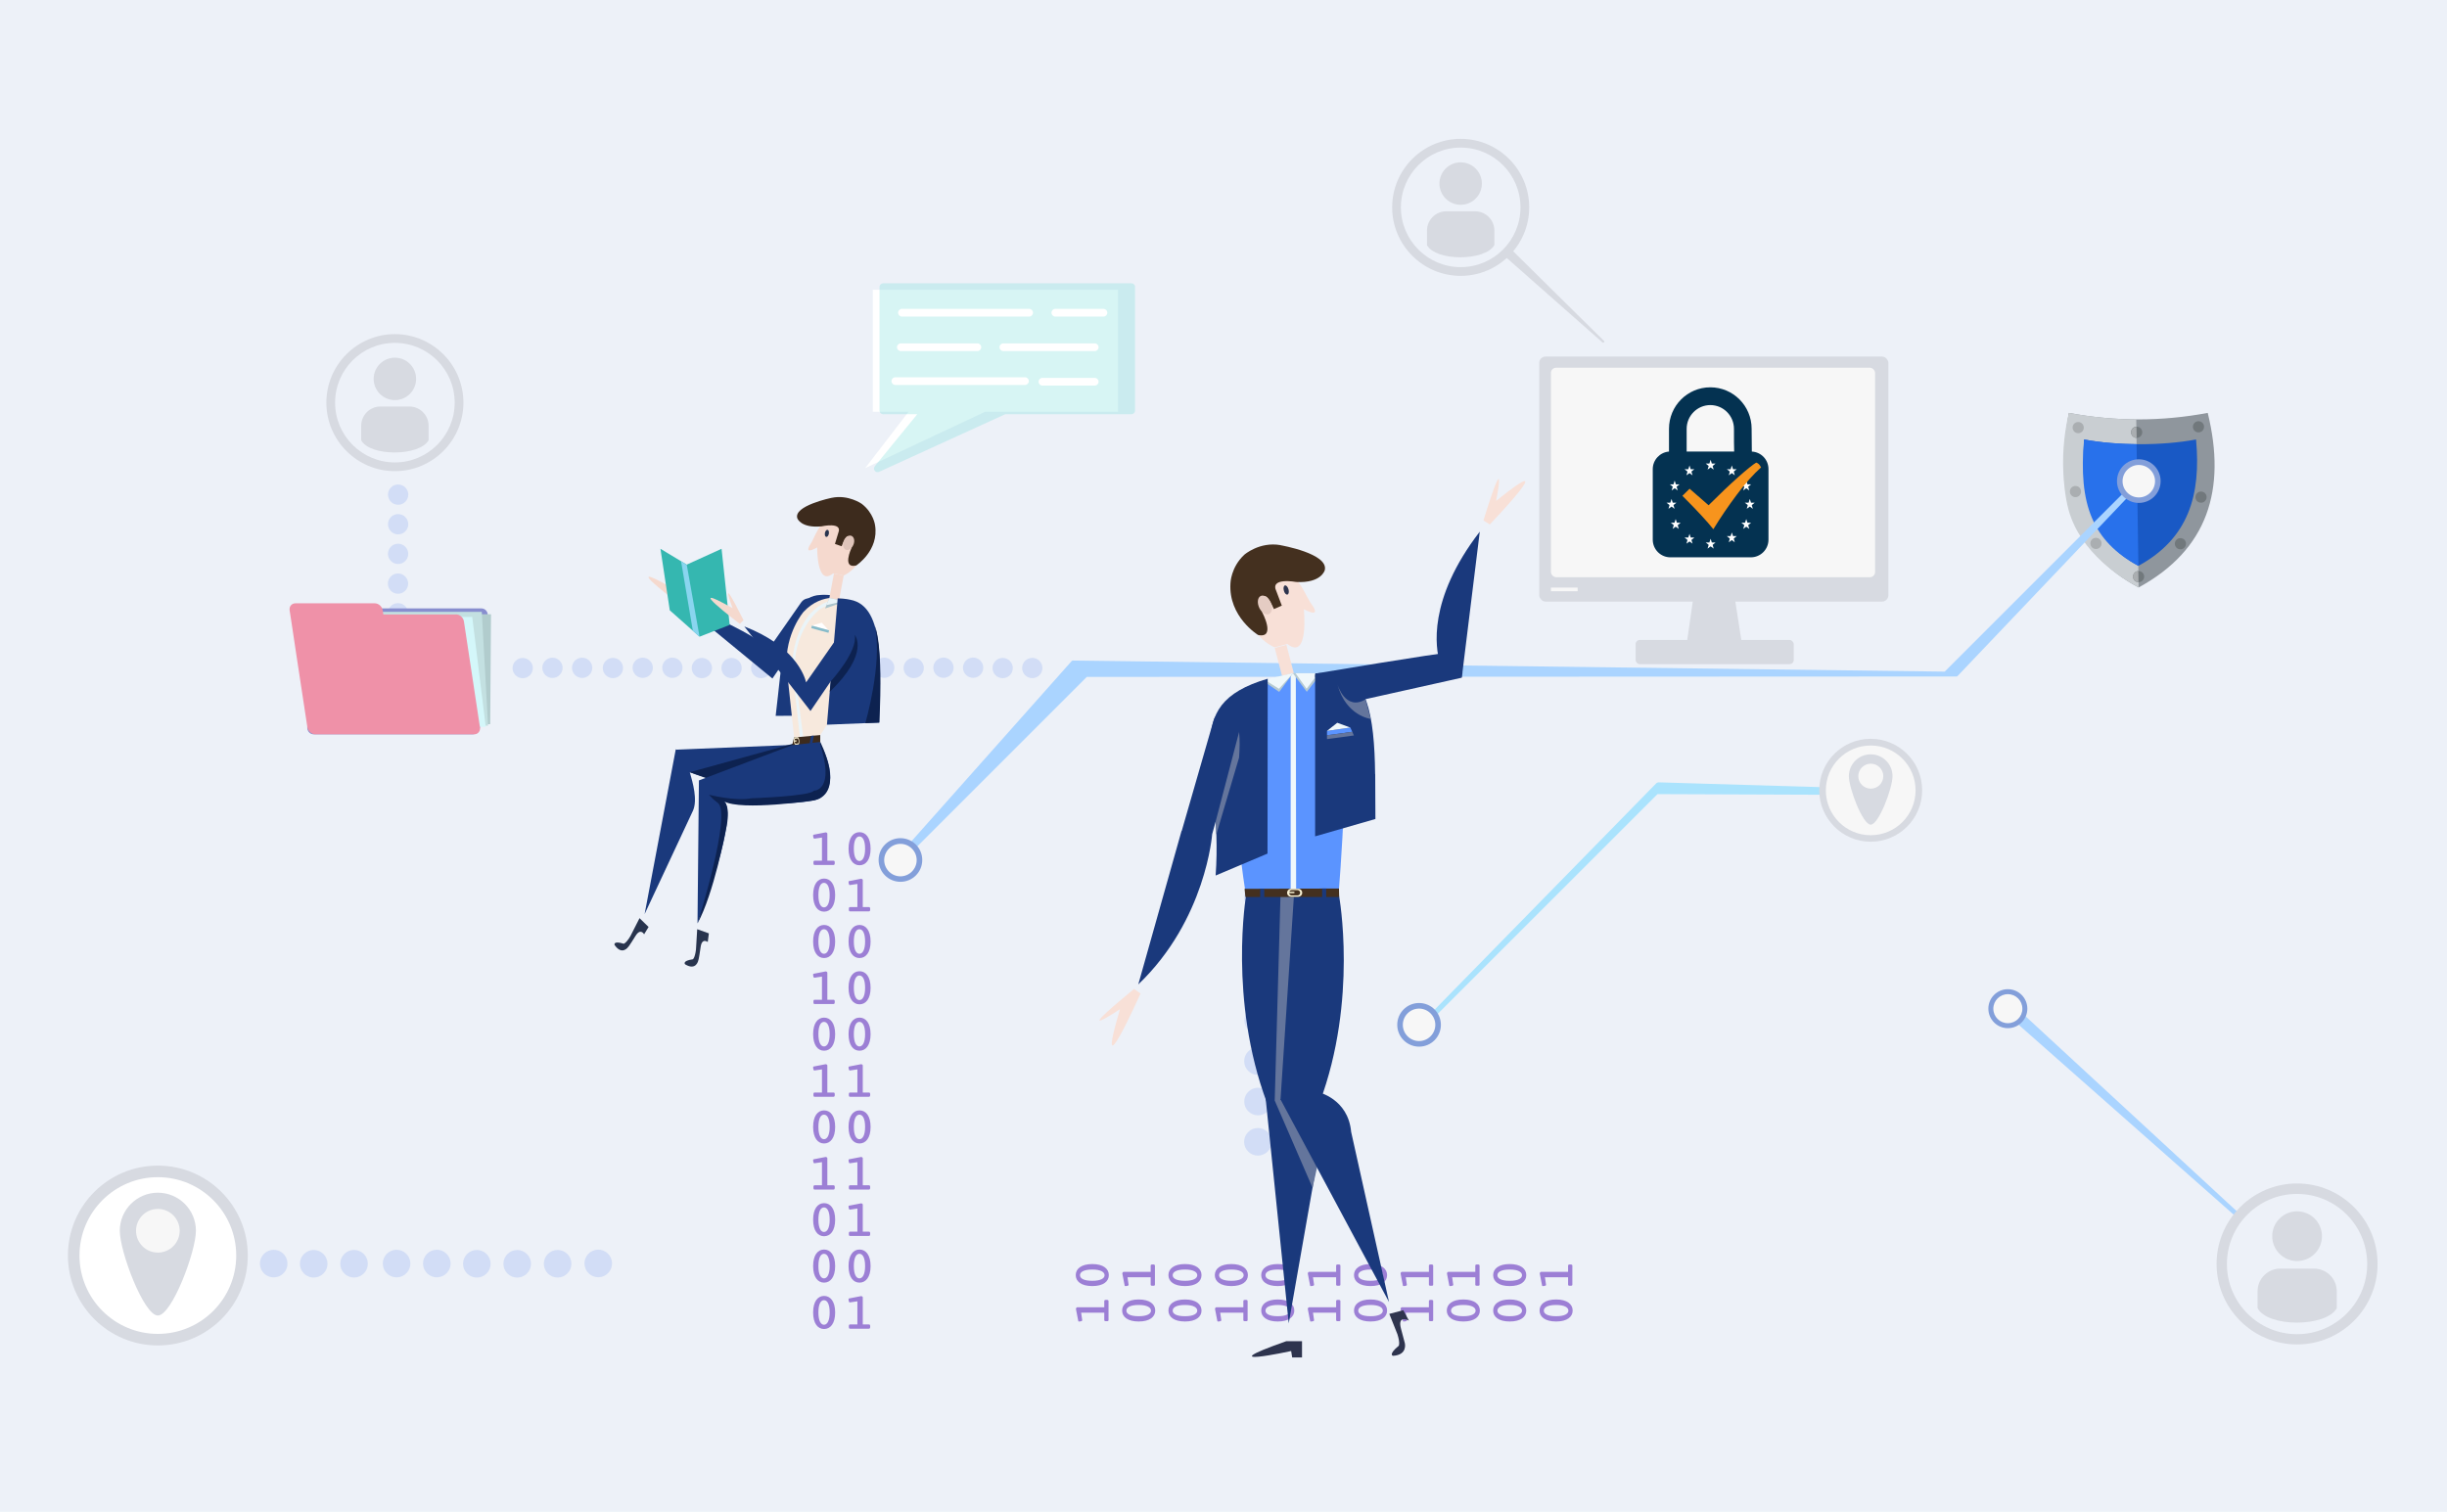 <?xml version="1.0" encoding="UTF-8"?>
<svg xmlns="http://www.w3.org/2000/svg" version="1.1" viewBox="0 0 2410.5 1489.5">
  <defs>
    <style>
      .cls-1 {
        fill: #0d2250;
      }

      .cls-2 {
        fill: #9c7fd5;
      }

      .cls-3 {
        fill: #aac3cb;
      }

      .cls-4 {
        fill: #424987;
      }

      .cls-5 {
        fill: #f7941d;
      }

      .cls-5, .cls-6 {
        fill-rule: evenodd;
      }

      .cls-7 {
        fill: #edf1f8;
      }

      .cls-6 {
        fill: #043251;
      }

      .cls-8 {
        fill: #aaaeb1;
      }

      .cls-9 {
        fill: #c3e0e1;
      }

      .cls-10 {
        fill: #a914da;
      }

      .cls-10, .cls-11 {
        opacity: .3;
      }

      .cls-12 {
        fill: #f8f1d4;
      }

      .cls-13 {
        fill: #71787c;
      }

      .cls-14 {
        fill: #b8caf3;
      }

      .cls-15 {
        fill: #64759c;
      }

      .cls-16 {
        fill: #e5ccc3;
      }

      .cls-11 {
        fill: #79ded9;
      }

      .cls-17 {
        fill: #aad4ff;
      }

      .cls-18 {
        fill: #89d5ef;
      }

      .cls-19 {
        fill: #839fda;
      }

      .cls-20 {
        fill: #b1cccd;
      }

      .cls-21 {
        fill: #8f969d;
      }

      .cls-22 {
        fill: #2871eb;
      }

      .cls-23 {
        fill: #fff;
      }

      .cls-24 {
        fill: #aae3fd;
      }

      .cls-25 {
        fill: #888ecf;
      }

      .cls-26 {
        fill: #d7dae1;
      }

      .cls-27 {
        fill: #1959c5;
      }

      .cls-28 {
        fill: #f0f8fb;
      }

      .cls-29 {
        fill: #f7e9dd;
      }

      .cls-30 {
        fill: #f8e0d7;
      }

      .cls-31 {
        opacity: .5;
      }

      .cls-32 {
        fill: #f7f7f7;
      }

      .cls-33 {
        fill: #f4eccc;
      }

      .cls-34 {
        fill: #3d2b1d;
      }

      .cls-35 {
        fill: #35b7b0;
      }

      .cls-36 {
        fill: #eaf4f8;
      }

      .cls-37 {
        fill: #b6cad2;
      }

      .cls-38 {
        fill: #44301f;
      }

      .cls-39 {
        fill: #1a397c;
      }

      .cls-40 {
        fill: #2e344e;
      }

      .cls-41 {
        fill: #ef91a8;
      }

      .cls-42 {
        fill: #5b94ff;
      }

      .cls-43 {
        fill: #86bbca;
      }

      .cls-44 {
        fill: #dfc4ba;
      }

      .cls-45 {
        display: none;
      }

      .cls-46 {
        fill: #f5d9ce;
      }

      .cls-47 {
        fill: #d4f7fa;
      }

      .cls-48 {
        fill: #28344e;
      }

      .cls-49 {
        fill: #c9ced2;
      }
    </style>
  </defs>
  <!-- Generator: Adobe Illustrator 28.7.1, SVG Export Plug-In . SVG Version: 1.2.0 Build 142)  -->
  <g>
    <g id="Layer_1">
      <rect class="cls-7" x="-18.9" y="-9.2" width="2439.8" height="1507.9"/>
      <path class="cls-26" d="M1580,335.8l-92.8-91.6c-2.1,3.7-2.4-.6-4.5,2.6-2.1,3.1,2.8,3.6.7,6.6l95.1,83.9c.4.4,1.1.4,1.6,0s.4-1.1,0-1.6Z"/>
      <g>
        <g class="cls-31">
          <circle class="cls-14" cx="589" cy="1245.1" r="13.6" transform="translate(-270.3 168.6) rotate(-13.3)"/>
          <circle class="cls-14" cx="549.3" cy="1245.1" r="13.6"/>
          <circle class="cls-14" cx="509.5" cy="1245.1" r="13.6" transform="translate(-731.2 725) rotate(-45)"/>
          <circle class="cls-14" cx="469.8" cy="1245.1" r="13.6" transform="translate(-742.9 696.9) rotate(-45)"/>
          <circle class="cls-14" cx="430" cy="1245.1" r="13.6" transform="translate(-274.6 132.1) rotate(-13.3)"/>
          <circle class="cls-14" cx="390.3" cy="1245.1" r="13.6" transform="translate(-275.6 123) rotate(-13.3)"/>
        </g>
        <g class="cls-31">
          <circle class="cls-14" cx="348.8" cy="1245.1" r="13.6" transform="translate(-778.3 611.3) rotate(-45)"/>
          <circle class="cls-14" cx="309" cy="1245.1" r="13.6" transform="translate(-789.9 583.2) rotate(-45)"/>
          <circle class="cls-14" cx="269.3" cy="1245.1" r="13.6" transform="translate(-278.9 95.2) rotate(-13.3)"/>
        </g>
      </g>
      <g class="cls-31">
        <circle class="cls-14" cx="1239.2" cy="966" r="13.6" transform="translate(-188.8 310.5) rotate(-13.3)"/>
        <circle class="cls-14" cx="1239.2" cy="1005.7" r="13.6" transform="translate(-197.9 311.6) rotate(-13.3)"/>
        <circle class="cls-14" cx="1239.2" cy="1045.5" r="13.6"/>
        <circle class="cls-14" cx="1239.2" cy="1085.3" r="13.6" transform="translate(-404.4 1194.1) rotate(-45)"/>
        <circle class="cls-14" cx="1239.2" cy="1125" r="13.6" transform="translate(-432.6 1205.7) rotate(-45)"/>
      </g>
      <rect class="cls-26" x="1516.3" y="351.3" width="343.9" height="241.4" rx="6.2" ry="6.2"/>
      <rect class="cls-32" x="1527.8" y="362.3" width="319.3" height="206.4" rx="5.1" ry="5.1"/>
      <rect class="cls-32" x="1527.8" y="578.9" width="26.3" height="3.6"/>
      <path class="cls-26" d="M1715.5,631.6c-17.8-.2-35.7-.3-53.5-.5,2.5-17.6,5.1-35.3,7.6-52.9h37.6c2.8,17.8,5.6,35.6,8.3,53.4Z"/>
      <rect class="cls-26" x="1611.2" y="630.5" width="155.8" height="23.9" rx="4.2" ry="4.2"/>
      <path class="cls-21" d="M2174.8,406.8c-45.2,8.5-91.5,8.6-136.8,0-14.8,83,6.5,138.6,68.7,172,68.2-37.1,86.6-96.6,68.1-172Z"/>
      <path class="cls-49" d="M2104.4,413.2c-9.6,0-20-.5-31-1.5-12.8-1.2-24.7-2.9-35.4-4.9-3.3,14.1-6.7,34.8-5.4,59.6.2,4.7,1.2,22,5.3,36.6,12,42.2,52.1,66.8,68.8,75.8-.8-55.2-1.5-110.4-2.3-165.6Z"/>
      <path class="cls-27" d="M2163.2,433c-32.7,6.2-77.5,6.2-110.2,0-3.1,59.8,8.4,100.3,53.5,124.5,49.6-27,61.8-70,56.8-124.5Z"/>
      <path class="cls-22" d="M2104.7,437.6c-16.1,0-35.9-1.6-51.7-4.6-5.8,63.8,8.4,100.3,53.5,124.5-.6-40-1.2-79.9-1.8-119.9Z"/>
      <path class="cls-13" d="M2171.2,420.5c0,3-2.4,5.5-5.5,5.5s-5.5-2.4-5.5-5.5,2.4-5.5,5.5-5.5,5.5,2.4,5.5,5.5Z"/>
      <path class="cls-13" d="M2173.7,489.8c0,3-2.4,5.5-5.5,5.5s-5.5-2.4-5.5-5.5,2.4-5.5,5.5-5.5,5.5,2.4,5.5,5.5Z"/>
      <path class="cls-13" d="M2153.4,535.7c0,3-2.4,5.5-5.5,5.5s-5.5-2.4-5.5-5.5,2.4-5.5,5.5-5.5,5.5,2.4,5.5,5.5Z"/>
      <circle class="cls-13" cx="2106.7" cy="568.1" r="5.5"/>
      <path class="cls-8" d="M2041.7,421.3c0,3,2.4,5.5,5.5,5.5s5.5-2.4,5.5-5.5-2.4-5.5-5.5-5.5-5.5,2.4-5.5,5.5Z"/>
      <path class="cls-8" d="M2039,484.3c0,3,2.4,5.5,5.5,5.5s5.5-2.4,5.5-5.5-2.4-5.5-5.5-5.5-5.5,2.4-5.5,5.5Z"/>
      <path class="cls-8" d="M2059.2,535.4c0,3,2.4,5.5,5.5,5.5s5.5-2.4,5.5-5.5-2.4-5.5-5.5-5.5-5.5,2.4-5.5,5.5Z"/>
      <path class="cls-8" d="M2106.6,573.5c-.5,0-2,0-3.4-1.2-.3-.2-1.7-1.5-2-3.7,0-.2-.3-2.8,1.8-4.6,1.4-1.2,2.9-1.3,3.4-1.4,0,3.6.1,7.3.2,10.9Z"/>
      <path class="cls-13" d="M2110.3,425.9c0,3-2.4,5.5-5.5,5.5s-5.5-2.4-5.5-5.5,2.4-5.5,5.5-5.5,5.5,2.4,5.5,5.5Z"/>
      <path class="cls-8" d="M2104.8,431.4c-.5,0-2,0-3.4-1.2-.3-.2-1.7-1.5-2-3.7,0-.2-.3-2.8,1.8-4.6,1.4-1.2,2.9-1.3,3.4-1.4l.2,10.9Z"/>
      <path class="cls-17" d="M2110.3,471c-1.1-1.1-2.8-1.1-3.9,0l-190.7,190.7-858.1-10.9c-.2,0-.4,0-.5,0,0,0-.2,0-.2,0,0,0-.2,0-.3,0,0,0-.2,0-.3.1,0,0-.1,0-.2.1-.2.1-.3.2-.4.3l-182.6,205.4c-1.1,1.1-1.1,2.8,0,3.9.5.5,1.2.8,1.9.8s1.4-.3,1.9-.8l193.7-193.7,855.9-.4c.2,0,.4,0,.5,0,0,0,.2,0,.2,0,0,0,.2,0,.3,0,0,0,.2,0,.3-.1,0,0,.1,0,.2-.1.2-.1.3-.2.4-.3l181.8-191.1c1.1-1.1,1.1-2.8,0-3.9Z"/>
      <g>
        <circle class="cls-32" cx="887" cy="847.4" r="18.7" transform="translate(-339.4 875.4) rotate(-45)"/>
        <path class="cls-19" d="M887,868.8c-11.8,0-21.5-9.6-21.5-21.5s9.6-21.5,21.5-21.5,21.5,9.6,21.5,21.5-9.6,21.5-21.5,21.5ZM887,831.4c-8.8,0-16,7.2-16,16s7.2,16,16,16,16-7.2,16-16-7.2-16-16-16Z"/>
      </g>
      <g>
        <circle class="cls-32" cx="2106.9" cy="474.1" r="18.7" transform="translate(1161.5 2415.7) rotate(-76.7)"/>
        <path class="cls-19" d="M2106.9,495.5c-11.8,0-21.5-9.6-21.5-21.5s9.6-21.5,21.5-21.5,21.5,9.6,21.5,21.5-9.6,21.5-21.5,21.5ZM2106.9,458.1c-8.8,0-16,7.2-16,16s7.2,16,16,16,16-7.2,16-16-7.2-16-16-16Z"/>
      </g>
      <g>
        <path class="cls-17" d="M2205.1,1194.9l-222.1-205c-4.3,7.6.9-2.6-3.5,3.9-4.2,6.3,4.1,1.5-.3,7.6l222.7,196.7c.9.9,2.3.9,3.2,0,.9-.9.9-2.3,0-3.2Z"/>
        <g>
          <circle class="cls-32" cx="1977.9" cy="993.8" r="16.8" transform="translate(-175.4 481) rotate(-13.3)"/>
          <path class="cls-19" d="M1977.9,1013c-10.6,0-19.2-8.6-19.2-19.2s8.6-19.2,19.2-19.2,19.2,8.6,19.2,19.2-8.6,19.2-19.2,19.2ZM1977.9,979.5c-7.9,0-14.3,6.4-14.3,14.3s6.4,14.3,14.3,14.3,14.3-6.4,14.3-14.3-6.4-14.3-14.3-14.3Z"/>
        </g>
        <circle class="cls-26" cx="2262.8" cy="1217.9" r="24.5" transform="translate(-198.4 1956.8) rotate(-45)"/>
        <path class="cls-26" d="M2223.9,1289v-16.8c0-12.3,10-22.3,22.3-22.3h33.4c12.3,0,22.3,10,22.3,22.3v16.8c-10.9,18.8-67.8,18.8-77.9,0Z"/>
        <path class="cls-26" d="M2262.8,1324.6c-43.7,0-79.3-35.6-79.3-79.3s35.6-79.3,79.3-79.3,79.3,35.6,79.3,79.3-35.6,79.3-79.3,79.3ZM2262.8,1176.3c-38.1,0-69.1,31-69.1,69.1s31,69.1,69.1,69.1,69.1-31,69.1-69.1-31-69.1-69.1-69.1Z"/>
      </g>
      <g>
        <circle class="cls-23" cx="155.5" cy="1237" r="81.8" transform="translate(-829.2 472.2) rotate(-45)"/>
        <g>
          <path class="cls-26" d="M193,1212.6c0-20.7-16.8-37.5-37.5-37.5s-37.5,16.8-37.5,37.5,23.7,83.5,37.5,83.5,37.5-62.8,37.5-83.5Z"/>
          <circle class="cls-32" cx="155.5" cy="1212.6" r="21.5"/>
        </g>
        <path class="cls-26" d="M155.5,1325.6c-48.8,0-88.6-39.7-88.6-88.6s39.7-88.6,88.6-88.6,88.6,39.7,88.6,88.6-39.7,88.6-88.6,88.6ZM155.5,1159.8c-42.6,0-77.2,34.6-77.2,77.2s34.6,77.2,77.2,77.2,77.2-34.6,77.2-77.2-34.6-77.2-77.2-77.2Z"/>
      </g>
      <g class="cls-31">
        <circle class="cls-14" cx="392.2" cy="487.3" r="10" transform="translate(-208.1 663.2) rotate(-67.5)"/>
        <circle class="cls-14" cx="392.2" cy="516.5" r="10"/>
        <circle class="cls-14" cx="392.2" cy="545.7" r="10" transform="translate(-262.1 699.2) rotate(-67.5)"/>
        <circle class="cls-14" cx="392.2" cy="574.9" r="10" transform="translate(-87 70.2) rotate(-9.2)"/>
        <circle class="cls-14" cx="392.2" cy="604.1" r="10" transform="translate(-91.7 70.6) rotate(-9.2)"/>
        <circle class="cls-14" cx="392.2" cy="633.3" r="10" transform="translate(-96.4 71) rotate(-9.2)"/>
      </g>
      <path class="cls-25" d="M465.4,723.5h-156.3c-3.8,0-6.7-3.2-6.4-7.2l7.7-109.7c.3-4,3.6-7.2,7.4-7.2h156.3c3.8,0,6.7,3.2,6.4,7.2l-7.7,109.7c-.3,4-3.6,7.2-7.4,7.2Z"/>
      <polygon class="cls-20" points="482.9 713.5 323.6 713.5 324.4 605.2 483.7 605.2 482.9 713.5"/>
      <polygon class="cls-9" points="480.8 715 321.5 715 315.3 602.8 474.6 602.8 480.8 715"/>
      <polygon class="cls-47" points="478.5 716.1 319.2 716.1 305.9 607.8 465.2 607.8 478.5 716.1"/>
      <path class="cls-41" d="M449,605.4h-71.4l-.6-4.1c-.6-3.8-4.1-6.9-7.9-6.9h-78c-3.8,0-6.4,3.1-5.8,6.9l1.7,11,5,33.3,10.8,71c.6,3.8,4.1,6.9,7.9,6.9h156.3c3.8,0,6.4-3.1,5.8-6.9l-15.8-104.4c-.6-3.8-4.1-6.9-7.9-6.9Z"/>
      <g>
        <g class="cls-31">
          <circle class="cls-14" cx="749.8" cy="658.2" r="10"/>
          <circle class="cls-14" cx="720.6" cy="658.2" r="10" transform="translate(-254.3 702.3) rotate(-45)"/>
          <circle class="cls-14" cx="691.4" cy="658.2" r="10"/>
          <circle class="cls-14" cx="662.2" cy="658.2" r="10" transform="translate(-133.5 169.7) rotate(-13.3)"/>
          <circle class="cls-14" cx="633" cy="658.2" r="10" transform="translate(-134.3 163) rotate(-13.3)"/>
          <circle class="cls-14" cx="603.8" cy="658.2" r="10" transform="translate(-288.6 619.7) rotate(-45)"/>
        </g>
        <g class="cls-31">
          <circle class="cls-14" cx="573.3" cy="658.2" r="10" transform="translate(-135.9 149.3) rotate(-13.3)"/>
          <circle class="cls-14" cx="544.1" cy="658.2" r="10" transform="translate(-136.7 142.6) rotate(-13.3)"/>
          <circle class="cls-14" cx="514.9" cy="658.2" r="10" transform="translate(-314.6 556.9) rotate(-45)"/>
        </g>
      </g>
      <g>
        <g class="cls-31">
          <circle class="cls-14" cx="1016.9" cy="658.2" r="10" transform="translate(-167.6 911.8) rotate(-45)"/>
          <circle class="cls-14" cx="987.7" cy="658.2" r="10"/>
          <circle class="cls-14" cx="958.5" cy="658.2" r="10" transform="translate(-125.6 237.8) rotate(-13.3)"/>
          <circle class="cls-14" cx="929.3" cy="658.2" r="10" transform="translate(-126.4 231.1) rotate(-13.3)"/>
          <circle class="cls-14" cx="900.1" cy="658.2" r="10" transform="translate(-201.8 829.2) rotate(-45)"/>
          <circle class="cls-14" cx="870.9" cy="658.2" r="10" transform="translate(-127.9 217.7) rotate(-13.3)"/>
        </g>
        <g class="cls-31">
          <circle class="cls-14" cx="840.4" cy="658.2" r="10" transform="translate(-128.7 210.7) rotate(-13.3)"/>
          <circle class="cls-14" cx="811.2" cy="658.2" r="10" transform="translate(-129.5 204) rotate(-13.3)"/>
          <circle class="cls-14" cx="782" cy="658.2" r="10" transform="translate(-236.3 745.8) rotate(-45)"/>
        </g>
      </g>
      <g class="cls-31">
        <circle class="cls-14" cx="1239.2" cy="765.1" r="13.6" transform="translate(-142.6 305.2) rotate(-13.3)"/>
        <circle class="cls-14" cx="1239.2" cy="804.8" r="13.6" transform="translate(-151.8 306.2) rotate(-13.3)"/>
        <circle class="cls-14" cx="1239.2" cy="844.6" r="13.6"/>
        <circle class="cls-14" cx="1239.2" cy="884.3" r="13.6" transform="translate(-262.4 1135.2) rotate(-45)"/>
        <circle class="cls-14" cx="1239.2" cy="924.1" r="13.6" transform="translate(-290.5 1146.9) rotate(-45)"/>
      </g>
      <g>
        <circle class="cls-26" cx="1438.9" cy="180.9" r="20.9" transform="translate(721.1 1441) rotate(-67.5)"/>
        <path class="cls-26" d="M1405.7,241.5v-14.3c0-10.5,8.5-19,19-19h28.4c10.5,0,19,8.5,19,19v14.3c-9.3,16-57.8,16-66.4,0Z"/>
        <path class="cls-26" d="M1438.9,271.8c-37.2,0-67.5-30.3-67.5-67.5s30.3-67.5,67.5-67.5,67.5,30.3,67.5,67.5-30.3,67.5-67.5,67.5ZM1438.9,145.4c-32.5,0-58.9,26.4-58.9,58.9s26.4,58.9,58.9,58.9,58.9-26.4,58.9-58.9-26.4-58.9-58.9-58.9Z"/>
      </g>
      <g>
        <circle class="cls-26" cx="389" cy="373.3" r="20.9"/>
        <path class="cls-26" d="M355.8,433.8v-14.3c0-10.5,8.5-19,19-19h28.4c10.5,0,19,8.5,19,19v14.3c-9.3,16-57.8,16-66.4,0Z"/>
        <path class="cls-26" d="M389,464.2c-37.2,0-67.5-30.3-67.5-67.5s30.3-67.5,67.5-67.5,67.5,30.3,67.5,67.5-30.3,67.5-67.5,67.5ZM389,337.8c-32.5,0-58.9,26.4-58.9,58.9s26.4,58.9,58.9,58.9,58.9-26.4,58.9-58.9-26.4-58.9-58.9-58.9Z"/>
      </g>
      <g>
        <path class="cls-24" d="M1398.6,1009.7l233.1-238.1c.3-.3,1.6-.8,2-.8l209.1,6.2c1.3,0,2.4,1.1,2.4,2.4s-1.2,3.8-2.5,3.8l-209.9-.8-230.8,230.8c-.5.5-1.1.7-1.7.7s-1.2-.2-1.7-.7c-.9-.9-.9-2.4,0-3.4Z"/>
        <g>
          <circle class="cls-32" cx="1397.9" cy="1009.7" r="18.7" transform="translate(-194.6 348.2) rotate(-13.3)"/>
          <path class="cls-19" d="M1397.9,1031.2c-11.8,0-21.5-9.6-21.5-21.5s9.6-21.5,21.5-21.5,21.5,9.6,21.5,21.5-9.6,21.5-21.5,21.5ZM1397.9,993.7c-8.8,0-16,7.2-16,16s7.2,16,16,16,16-7.2,16-16-7.2-16-16-16Z"/>
        </g>
        <g>
          <circle class="cls-32" cx="1842.8" cy="779.6" r="48.1" transform="translate(417.3 2183.8) rotate(-67.5)"/>
          <path class="cls-26" d="M1842.8,829.3c-27.9,0-50.7-22.7-50.7-50.7s22.7-50.7,50.7-50.7,50.7,22.7,50.7,50.7-22.7,50.7-50.7,50.7ZM1842.8,734.5c-24.4,0-44.2,19.8-44.2,44.2s19.8,44.2,44.2,44.2,44.2-19.8,44.2-44.2-19.8-44.2-44.2-44.2Z"/>
        </g>
        <g>
          <path class="cls-26" d="M1864.3,764.7c0-11.9-9.6-21.5-21.5-21.5s-21.5,9.6-21.5,21.5,13.6,47.8,21.5,47.8,21.5-35.9,21.5-47.8Z"/>
          <circle class="cls-32" cx="1842.8" cy="764.7" r="12.3" transform="translate(431.2 2174.6) rotate(-67.5)"/>
        </g>
      </g>
      <g>
        <g>
          <path class="cls-2" d="M1060.9,1288h26.9v-6.1c0-.8.5-1.2,1.8-1.2h.6c1.2,0,1.8.4,1.8,1.2v18.7c0,.8-.5,1.1-1.8,1.1h-.6c-1.2,0-1.8-.3-1.8-1.1v-7.3h-22.8l1.1,7.5c0,.9-2,1.2-3,1.2s-.9-.3-1-1l-2.2-11.3c0-.7.5-1.6,1-1.6Z"/>
          <path class="cls-2" d="M1121.7,1280.3c10.9,0,16.3,4.7,16.3,10.9s-5.4,10.8-16.3,10.8-16.3-4.6-16.3-10.8,5.4-10.9,16.3-10.9ZM1121.7,1296.8c8.5,0,12.1-2.5,12.1-5.5s-3.6-5.6-12.1-5.6-12.1,2.5-12.1,5.6,3.6,5.5,12.1,5.5Z"/>
          <path class="cls-2" d="M1167.3,1280.3c10.9,0,16.3,4.7,16.3,10.9s-5.4,10.8-16.3,10.8-16.3-4.6-16.3-10.8,5.4-10.9,16.3-10.9ZM1167.3,1296.8c8.5,0,12.1-2.5,12.1-5.5s-3.6-5.6-12.1-5.6-12.1,2.5-12.1,5.6,3.6,5.5,12.1,5.5Z"/>
          <path class="cls-2" d="M1197.9,1288h26.9v-6.1c0-.8.5-1.2,1.8-1.2h.6c1.2,0,1.8.4,1.8,1.2v18.7c0,.8-.5,1.1-1.8,1.1h-.6c-1.2,0-1.8-.3-1.8-1.1v-7.3h-22.8l1.1,7.5c0,.9-2,1.2-3,1.2s-.9-.3-1-1l-2.2-11.3c0-.7.5-1.6,1-1.6Z"/>
          <path class="cls-2" d="M1258.7,1280.3c10.9,0,16.3,4.7,16.3,10.9s-5.4,10.8-16.3,10.8-16.3-4.6-16.3-10.8,5.4-10.9,16.3-10.9ZM1258.7,1296.8c8.5,0,12.1-2.5,12.1-5.5s-3.6-5.6-12.1-5.6-12.1,2.5-12.1,5.6,3.6,5.5,12.1,5.5Z"/>
          <path class="cls-2" d="M1289.3,1288h26.9v-6.1c0-.8.5-1.2,1.8-1.2h.6c1.2,0,1.8.4,1.8,1.2v18.7c0,.8-.5,1.1-1.8,1.1h-.6c-1.2,0-1.8-.3-1.8-1.1v-7.3h-22.8l1.1,7.5c0,.9-2,1.2-3,1.2s-.9-.3-1-1l-2.2-11.3c0-.7.5-1.6,1-1.6Z"/>
          <path class="cls-2" d="M1350.1,1280.3c10.9,0,16.3,4.7,16.3,10.9s-5.4,10.8-16.3,10.8-16.3-4.6-16.3-10.8,5.4-10.9,16.3-10.9ZM1350.1,1296.8c8.5,0,12.1-2.5,12.1-5.5s-3.6-5.6-12.1-5.6-12.1,2.5-12.1,5.6,3.6,5.5,12.1,5.5Z"/>
          <path class="cls-2" d="M1380.7,1288h26.9v-6.1c0-.8.5-1.2,1.8-1.2h.6c1.2,0,1.8.4,1.8,1.2v18.7c0,.8-.5,1.1-1.8,1.1h-.6c-1.2,0-1.8-.3-1.8-1.1v-7.3h-22.8l1.1,7.5c0,.9-2,1.2-3,1.2s-.9-.3-1-1l-2.2-11.3c0-.7.5-1.6,1-1.6Z"/>
          <path class="cls-2" d="M1441.5,1280.3c10.9,0,16.3,4.7,16.3,10.9s-5.4,10.8-16.3,10.8-16.3-4.6-16.3-10.8,5.4-10.9,16.3-10.9ZM1441.5,1296.8c8.5,0,12.1-2.5,12.1-5.5s-3.6-5.6-12.1-5.6-12.1,2.5-12.1,5.6,3.6,5.5,12.1,5.5Z"/>
          <path class="cls-2" d="M1487.2,1280.3c10.9,0,16.3,4.7,16.3,10.9s-5.4,10.8-16.3,10.8-16.3-4.6-16.3-10.8,5.4-10.9,16.3-10.9ZM1487.2,1296.8c8.5,0,12.1-2.5,12.1-5.5s-3.6-5.6-12.1-5.6-12.1,2.5-12.1,5.6,3.6,5.5,12.1,5.5Z"/>
          <path class="cls-2" d="M1532.9,1280.3c10.9,0,16.3,4.7,16.3,10.9s-5.4,10.8-16.3,10.8-16.3-4.6-16.3-10.8,5.4-10.9,16.3-10.9ZM1532.9,1296.8c8.5,0,12.1-2.5,12.1-5.5s-3.6-5.6-12.1-5.6-12.1,2.5-12.1,5.6,3.6,5.5,12.1,5.5Z"/>
        </g>
        <g>
          <path class="cls-2" d="M1076,1245.4c10.9,0,16.3,4.7,16.3,10.9s-5.4,10.8-16.3,10.8-16.3-4.6-16.3-10.8,5.4-10.9,16.3-10.9ZM1076,1261.9c8.5,0,12.1-2.5,12.1-5.5s-3.6-5.6-12.1-5.6-12.1,2.5-12.1,5.6,3.6,5.5,12.1,5.5Z"/>
          <path class="cls-2" d="M1106.6,1253.1h26.9v-6.1c0-.8.5-1.2,1.8-1.2h.6c1.2,0,1.8.4,1.8,1.2v18.7c0,.8-.5,1.1-1.8,1.1h-.6c-1.2,0-1.8-.3-1.8-1.1v-7.3h-22.8l1.1,7.5c0,.9-2,1.2-3,1.2s-.9-.3-1-1l-2.2-11.3c0-.7.5-1.6,1-1.6Z"/>
          <path class="cls-2" d="M1167.3,1245.4c10.9,0,16.3,4.7,16.3,10.9s-5.4,10.8-16.3,10.8-16.3-4.6-16.3-10.8,5.4-10.9,16.3-10.9ZM1167.3,1261.9c8.5,0,12.1-2.5,12.1-5.5s-3.6-5.6-12.1-5.6-12.1,2.5-12.1,5.6,3.6,5.5,12.1,5.5Z"/>
          <path class="cls-2" d="M1213,1245.4c10.9,0,16.3,4.7,16.3,10.9s-5.4,10.8-16.3,10.8-16.3-4.6-16.3-10.8,5.4-10.9,16.3-10.9ZM1213,1261.9c8.5,0,12.1-2.5,12.1-5.5s-3.6-5.6-12.1-5.6-12.1,2.5-12.1,5.6,3.6,5.5,12.1,5.5Z"/>
          <path class="cls-2" d="M1258.7,1245.4c10.9,0,16.3,4.7,16.3,10.9s-5.4,10.8-16.3,10.8-16.3-4.6-16.3-10.8,5.4-10.9,16.3-10.9ZM1258.7,1261.9c8.5,0,12.1-2.5,12.1-5.5s-3.6-5.6-12.1-5.6-12.1,2.5-12.1,5.6,3.6,5.5,12.1,5.5Z"/>
          <path class="cls-2" d="M1289.3,1253.1h26.9v-6.1c0-.8.5-1.2,1.8-1.2h.6c1.2,0,1.8.4,1.8,1.2v18.7c0,.8-.5,1.1-1.8,1.1h-.6c-1.2,0-1.8-.3-1.8-1.1v-7.3h-22.8l1.1,7.5c0,.9-2,1.2-3,1.2s-.9-.3-1-1l-2.2-11.3c0-.7.5-1.6,1-1.6Z"/>
          <path class="cls-2" d="M1350.1,1245.4c10.9,0,16.3,4.7,16.3,10.9s-5.4,10.8-16.3,10.8-16.3-4.6-16.3-10.8,5.4-10.9,16.3-10.9ZM1350.1,1261.9c8.5,0,12.1-2.5,12.1-5.5s-3.6-5.6-12.1-5.6-12.1,2.5-12.1,5.6,3.6,5.5,12.1,5.5Z"/>
          <path class="cls-2" d="M1380.7,1253.1h26.9v-6.1c0-.8.5-1.2,1.8-1.2h.6c1.2,0,1.8.4,1.8,1.2v18.7c0,.8-.5,1.1-1.8,1.1h-.6c-1.2,0-1.8-.3-1.8-1.1v-7.3h-22.8l1.1,7.5c0,.9-2,1.2-3,1.2s-.9-.3-1-1l-2.2-11.3c0-.7.5-1.6,1-1.6Z"/>
          <path class="cls-2" d="M1426.4,1253.1h26.9v-6.1c0-.8.5-1.2,1.8-1.2h.6c1.2,0,1.8.4,1.8,1.2v18.7c0,.8-.5,1.1-1.8,1.1h-.6c-1.2,0-1.8-.3-1.8-1.1v-7.3h-22.8l1.1,7.5c0,.9-2,1.2-3,1.2s-.9-.3-1-1l-2.2-11.3c0-.7.5-1.6,1-1.6Z"/>
          <path class="cls-2" d="M1487.2,1245.4c10.9,0,16.3,4.7,16.3,10.9s-5.4,10.8-16.3,10.8-16.3-4.6-16.3-10.8,5.4-10.9,16.3-10.9ZM1487.2,1261.9c8.5,0,12.1-2.5,12.1-5.5s-3.6-5.6-12.1-5.6-12.1,2.5-12.1,5.6,3.6,5.5,12.1,5.5Z"/>
          <path class="cls-2" d="M1517.8,1253.1h26.9v-6.1c0-.8.5-1.2,1.8-1.2h.6c1.2,0,1.8.4,1.8,1.2v18.7c0,.8-.5,1.1-1.8,1.1h-.6c-1.2,0-1.8-.3-1.8-1.1v-7.3h-22.8l1.1,7.5c0,.9-2,1.2-3,1.2s-.9-.3-1-1l-2.2-11.3c0-.7.5-1.6,1-1.6Z"/>
        </g>
      </g>
      <g>
        <g>
          <path class="cls-2" d="M815,821.1v26.9h6.1c.8,0,1.2.5,1.2,1.8v.6c0,1.2-.4,1.8-1.2,1.8h-18.7c-.8,0-1.1-.5-1.1-1.8v-.6c0-1.2.3-1.8,1.1-1.8h7.3v-22.8l-7.5,1.1c-.9,0-1.2-2-1.2-3s.3-.9,1-1l11.3-2.2c.7,0,1.6.5,1.6,1Z"/>
          <path class="cls-2" d="M822.7,881.9c0,10.9-4.7,16.3-10.9,16.3s-10.8-5.4-10.8-16.3,4.6-16.3,10.8-16.3,10.9,5.4,10.9,16.3ZM806.2,881.9c0,8.5,2.5,12.1,5.5,12.1s5.6-3.6,5.6-12.1-2.5-12.1-5.6-12.1-5.5,3.6-5.5,12.1Z"/>
          <path class="cls-2" d="M822.7,927.6c0,10.9-4.7,16.3-10.9,16.3s-10.8-5.4-10.8-16.3,4.6-16.3,10.8-16.3,10.9,5.4,10.9,16.3ZM806.2,927.6c0,8.5,2.5,12.1,5.5,12.1s5.6-3.6,5.6-12.1-2.5-12.1-5.6-12.1-5.5,3.6-5.5,12.1Z"/>
          <path class="cls-2" d="M815,958.1v26.9h6.1c.8,0,1.2.5,1.2,1.8v.6c0,1.2-.4,1.8-1.2,1.8h-18.7c-.8,0-1.1-.5-1.1-1.8v-.6c0-1.2.3-1.8,1.1-1.8h7.3v-22.8l-7.5,1.1c-.9,0-1.2-2-1.2-3s.3-.9,1-1l11.3-2.2c.7,0,1.6.5,1.6,1Z"/>
          <path class="cls-2" d="M822.7,1018.9c0,10.9-4.7,16.3-10.9,16.3s-10.8-5.4-10.8-16.3,4.6-16.3,10.8-16.3,10.9,5.4,10.9,16.3ZM806.2,1018.9c0,8.5,2.5,12.1,5.5,12.1s5.6-3.6,5.6-12.1-2.5-12.1-5.6-12.1-5.5,3.6-5.5,12.1Z"/>
          <path class="cls-2" d="M815,1049.5v26.9h6.1c.8,0,1.2.5,1.2,1.8v.6c0,1.2-.4,1.8-1.2,1.8h-18.7c-.8,0-1.1-.5-1.1-1.8v-.6c0-1.2.3-1.8,1.1-1.8h7.3v-22.8l-7.5,1.1c-.9,0-1.2-2-1.2-3s.3-.9,1-1l11.3-2.2c.7,0,1.6.5,1.6,1Z"/>
          <path class="cls-2" d="M822.7,1110.3c0,10.9-4.7,16.3-10.9,16.3s-10.8-5.4-10.8-16.3,4.6-16.3,10.8-16.3,10.9,5.4,10.9,16.3ZM806.2,1110.3c0,8.5,2.5,12.1,5.5,12.1s5.6-3.6,5.6-12.1-2.5-12.1-5.6-12.1-5.5,3.6-5.5,12.1Z"/>
          <path class="cls-2" d="M815,1140.9v26.9h6.1c.8,0,1.2.5,1.2,1.8v.6c0,1.2-.4,1.8-1.2,1.8h-18.7c-.8,0-1.1-.5-1.1-1.8v-.6c0-1.2.3-1.8,1.1-1.8h7.3v-22.8l-7.5,1.1c-.9,0-1.2-2-1.2-3s.3-.9,1-1l11.3-2.2c.7,0,1.6.5,1.6,1Z"/>
          <path class="cls-2" d="M822.7,1201.7c0,10.9-4.7,16.3-10.9,16.3s-10.8-5.4-10.8-16.3,4.6-16.3,10.8-16.3,10.9,5.4,10.9,16.3ZM806.2,1201.7c0,8.5,2.5,12.1,5.5,12.1s5.6-3.6,5.6-12.1-2.5-12.1-5.6-12.1-5.5,3.6-5.5,12.1Z"/>
          <path class="cls-2" d="M822.7,1247.4c0,10.9-4.7,16.3-10.9,16.3s-10.8-5.4-10.8-16.3,4.6-16.3,10.8-16.3,10.9,5.4,10.9,16.3ZM806.2,1247.4c0,8.5,2.5,12.1,5.5,12.1s5.6-3.6,5.6-12.1-2.5-12.1-5.6-12.1-5.5,3.6-5.5,12.1Z"/>
          <path class="cls-2" d="M822.7,1293.1c0,10.9-4.7,16.3-10.9,16.3s-10.8-5.4-10.8-16.3,4.6-16.3,10.8-16.3,10.9,5.4,10.9,16.3ZM806.2,1293.1c0,8.5,2.5,12.1,5.5,12.1s5.6-3.6,5.6-12.1-2.5-12.1-5.6-12.1-5.5,3.6-5.5,12.1Z"/>
        </g>
        <g>
          <path class="cls-2" d="M857.6,836.2c0,10.9-4.7,16.3-10.9,16.3s-10.8-5.4-10.8-16.3,4.6-16.3,10.8-16.3,10.9,5.4,10.9,16.3ZM841.1,836.2c0,8.5,2.5,12.1,5.5,12.1s5.6-3.6,5.6-12.1-2.5-12.1-5.6-12.1-5.5,3.6-5.5,12.1Z"/>
          <path class="cls-2" d="M849.9,866.8v26.9h6.1c.8,0,1.2.5,1.2,1.8v.6c0,1.2-.4,1.8-1.2,1.8h-18.7c-.8,0-1.1-.5-1.1-1.8v-.6c0-1.2.3-1.8,1.1-1.8h7.3v-22.8l-7.5,1.1c-.9,0-1.2-2-1.2-3s.3-.9,1-1l11.3-2.2c.7,0,1.6.5,1.6,1Z"/>
          <path class="cls-2" d="M857.6,927.6c0,10.9-4.7,16.3-10.9,16.3s-10.8-5.4-10.8-16.3,4.6-16.3,10.8-16.3,10.9,5.4,10.9,16.3ZM841.1,927.6c0,8.5,2.5,12.1,5.5,12.1s5.6-3.6,5.6-12.1-2.5-12.1-5.6-12.1-5.5,3.6-5.5,12.1Z"/>
          <path class="cls-2" d="M857.6,973.2c0,10.9-4.7,16.3-10.9,16.3s-10.8-5.4-10.8-16.3,4.6-16.3,10.8-16.3,10.9,5.4,10.9,16.3ZM841.1,973.2c0,8.5,2.5,12.1,5.5,12.1s5.6-3.6,5.6-12.1-2.5-12.1-5.6-12.1-5.5,3.6-5.5,12.1Z"/>
          <path class="cls-2" d="M857.6,1018.9c0,10.9-4.7,16.3-10.9,16.3s-10.8-5.4-10.8-16.3,4.6-16.3,10.8-16.3,10.9,5.4,10.9,16.3ZM841.1,1018.9c0,8.5,2.5,12.1,5.5,12.1s5.6-3.6,5.6-12.1-2.5-12.1-5.6-12.1-5.5,3.6-5.5,12.1Z"/>
          <path class="cls-2" d="M849.9,1049.5v26.9h6.1c.8,0,1.2.5,1.2,1.8v.6c0,1.2-.4,1.8-1.2,1.8h-18.7c-.8,0-1.1-.5-1.1-1.8v-.6c0-1.2.3-1.8,1.1-1.8h7.3v-22.8l-7.5,1.1c-.9,0-1.2-2-1.2-3s.3-.9,1-1l11.3-2.2c.7,0,1.6.5,1.6,1Z"/>
          <path class="cls-2" d="M857.6,1110.3c0,10.9-4.7,16.3-10.9,16.3s-10.8-5.4-10.8-16.3,4.6-16.3,10.8-16.3,10.9,5.4,10.9,16.3ZM841.1,1110.3c0,8.5,2.5,12.1,5.5,12.1s5.6-3.6,5.6-12.1-2.5-12.1-5.6-12.1-5.5,3.6-5.5,12.1Z"/>
          <path class="cls-2" d="M849.9,1140.9v26.9h6.1c.8,0,1.2.5,1.2,1.8v.6c0,1.2-.4,1.8-1.2,1.8h-18.7c-.8,0-1.1-.5-1.1-1.8v-.6c0-1.2.3-1.8,1.1-1.8h7.3v-22.8l-7.5,1.1c-.9,0-1.2-2-1.2-3s.3-.9,1-1l11.3-2.2c.7,0,1.6.5,1.6,1Z"/>
          <path class="cls-2" d="M849.9,1186.6v26.9h6.1c.8,0,1.2.5,1.2,1.8v.6c0,1.2-.4,1.8-1.2,1.8h-18.7c-.8,0-1.1-.5-1.1-1.8v-.6c0-1.2.3-1.8,1.1-1.8h7.3v-22.8l-7.5,1.1c-.9,0-1.2-2-1.2-3s.3-.9,1-1l11.3-2.2c.7,0,1.6.5,1.6,1Z"/>
          <path class="cls-2" d="M857.6,1247.4c0,10.9-4.7,16.3-10.9,16.3s-10.8-5.4-10.8-16.3,4.6-16.3,10.8-16.3,10.9,5.4,10.9,16.3ZM841.1,1247.4c0,8.5,2.5,12.1,5.5,12.1s5.6-3.6,5.6-12.1-2.5-12.1-5.6-12.1-5.5,3.6-5.5,12.1Z"/>
          <path class="cls-2" d="M849.9,1278v26.9h6.1c.8,0,1.2.5,1.2,1.8v.6c0,1.2-.4,1.8-1.2,1.8h-18.7c-.8,0-1.1-.5-1.1-1.8v-.6c0-1.2.3-1.8,1.1-1.8h7.3v-22.8l-7.5,1.1c-.9,0-1.2-2-1.2-3s.3-.9,1-1l11.3-2.2c.7,0,1.6.5,1.6,1Z"/>
        </g>
      </g>
      <path class="cls-39" d="M760.9,668.5l43.5-63.8c3-4.3,2.1-10.3-2.1-13.4-4.2-3.1-10-2.1-13,2.1l-32.7,46.9c-1.7-7-36.7-27.1-85.9-46l90.1,74.1-12.5-16.2,12.5,16.2Z"/>
      <path class="cls-46" d="M671.4,590.3l-3.8,3.5s-59.8-45.2-7-15.4c0,0-15.3-40.2,10.8,11.9Z"/>
      <path class="cls-39" d="M808,705l12.5-118.4c-8.5-1-12.5-.4-12.5-.4-36.3,1.3-37.8,71-43.9,119.1l43.9-.3Z"/>
      <path class="cls-29" d="M782.2,726.6l25.8-2.3s77.1-112.2,24.8-133.9c0,0-22.2-7.9-41.2,12.4,0,0-18.3,21-16.8,54.1l7.5,69.7Z"/>
      <polygon class="cls-46" points="826.4 592.2 816.8 590.3 821.5 565.1 831.1 567 826.4 592.2"/>
      <path class="cls-46" d="M803.6,525.8s-4.5,9.8-5.1,10.1c0,0-8.2,11.7,6.5,3.4,0,0-.6,39.2,15.7,25.6l10.4,2.1s23.5-9.3,23.3-44.3c0,0-.6-15.9-17.2-20.3,0,0-20.8-3.2-33.5,23.4Z"/>
      <path class="cls-48" d="M816.5,525.9c-.4,1.9-1.5,3.3-2.6,3.1-1.1-.2-1.6-1.9-1.3-3.9.4-1.9,1.5-3.3,2.6-3.1,1.1.2,1.6,1.9,1.3,3.9Z"/>
      <path class="cls-34" d="M819.1,490.5s-38.1,7.9-33.6,20.3c0,0,3.5,9.7,23.7,7.8,0,0,21.3-4.8,16.6,6.4l-3.3,10.9,6.6,2.3s8.1-23.6,9.6,1.9c0,0-9.6,20.6,4.8,17,0,0,22.6-14.7,18.5-39.7,0,0-1.4-12-13.1-21,0,0-13.2-9.4-29.7-5.9Z"/>
      <path class="cls-44" d="M840.6,536.9c-1.6,3.8-5,5.9-7.5,4.7-2.6-1.2-3.4-5.2-1.8-8.9,1.6-3.8,5-5.9,7.6-4.7,2.6,1.2,3.4,5.2,1.7,8.9Z"/>
      <path class="cls-36" d="M783.6,668.4c-5.4-46.2,24.1-68.2,24.1-68.2,20.4-11.8,21.8-2.9,29.8-2-3-.9-16.3-18-40,7.1,0,0-18.3,21-16.8,54.1l7.2,66.6,3.3-.3-7.5-57.4Z"/>
      <polygon class="cls-3" points="817 589.2 833.4 592.4 812.8 599.5 817 589.2"/>
      <polygon class="cls-36" points="817 589.2 831.6 592.1 814.1 596.2 817 589.2"/>
      <path class="cls-39" d="M814.6,714l10.6-124.5c8.5.3,12.4,1.4,12.4,1.4,35.8,6.5,28.9,72.4,28.5,121l-51.6,2.1Z"/>
      <path class="cls-39" d="M790.1,759.9l-8.9-26-114.9,4.7c-.2-.2-.4-.3-.6-.4l-30.7,162.4,47.6-101.8c4.8-10.8-.2-27.9-3.1-38,60.8,23.1,110.5-.9,110.5-.9Z"/>
      <path class="cls-48" d="M638.9,913.3l-4.4,7.2s-3.4-6.5-8.4,1.5c-7,11.3-7.3,11-7.3,11,0,0-6,8.8-13.4-2,0,0-1.7-4.5,9-1.2,0,0,2.3-.3,6.6-7.5l9-17.7,8.8,8.6Z"/>
      <polygon class="cls-23" points="799.5 616.4 816.4 621.1 809.5 613.5 799.5 616.4"/>
      <polygon class="cls-43" points="816.1 623.5 799.2 618.9 799.8 616.4 816.7 621 816.1 623.5"/>
      <polygon class="cls-1" points="679.6 760.8 782 732.5 772.6 746.7 706.4 770.6 681.1 761.4 679.6 760.8"/>
      <path class="cls-39" d="M806.6,730.1l-24.6,2.4-1,1.4-92.5,35-1.4,140.8c43.5-115,26-120.3,26-120.3h0s28.8,2.8,30.7,2.9c0,0,59.6.1,65.2-6.8,0,0,21.5-13.1-2.4-55.5Z"/>
      <path class="cls-1" d="M807.6,730.1s26.5,51.1-5.9,58.5c0,0-71.1,10.6-88.6.9,0,0,7.5,3.9,1.8,28.9,0,0-11.8,62.4-27.8,91.4,0,0,34.4-108.8,19.9-118.8l-4.5-3.7-4.2-4.3s25.9,6.6,41.8,3.5c0,0,58.5-2,61.6-7.5,0,0,21.9.5,5.4-48l.5-.9Z"/>
      <polygon class="cls-34" points="782.2 726.6 780.4 734.1 808 731 808 724.2 782.2 726.6"/>
      <path class="cls-33" d="M787.4,729.7c-.2-2-1-3.6-1.8-3.5l-2.6.3c-.8,0-1.2,1.8-1,3.8.2,2,1,3.6,1.8,3.5l2.6-.3c.8,0,1.2-1.8,1-3.8ZM786.1,732.4l-2.1.3c-.5,0-1-.8-1.2-1.9l1.7-.2c.1,0,.2-.3.2-.7,0-.4-.2-.6-.3-.6l-1.7.2c0-.9.3-1.6.7-1.6l2.1-.3c.5,0,1.1,1,1.2,2.3.2,1.3-.1,2.5-.7,2.5Z"/>
      <polygon class="cls-39" points="800.3 732.2 797.6 732.5 799 725 801.7 724.8 800.3 732.2"/>
      <path class="cls-48" d="M698.3,919.6l-1.1,8.5s-5.7-4.5-7,4.9c-1.9,13.2-2.3,13.2-2.3,13.2,0,0-2,10.6-13,3.9,0,0-3.4-3.4,7.7-5,0,0,2-1.3,3-9.6l1.2-20,11.5,4.1Z"/>
      <path class="cls-39" d="M798.4,700.5l43.5-63.8c3-4.3,2.1-10.3-2.1-13.4-4.2-3.1-10-2.1-13,2.1l-32.7,46.9c-1.7-7-11.7-36.2-60.9-55.1l52.6,67h0l12.5,16.2Z"/>
      <path class="cls-1" d="M818.5,671.1s26.7-29.2,23.5-45.6c0,0,15.2,17.9-24.6,56.1l1.1-10.5Z"/>
      <path class="cls-1" d="M862,617.3s8.2,15.7,4.2,94.6l-13.8.6s17-57.9,9.6-95.1Z"/>
      <polygon class="cls-35" points="650.6 540.7 676.5 556.3 689.1 627.3 659.8 601.3 650.6 540.7"/>
      <path class="cls-18" d="M670.9,552.9l11.6,68.5,6,5.6,3.3-1.5s-4.3-41.7-10.9-60.1c-3.9-10.6-3.9-8.1-9.9-12.4Z"/>
      <polygon class="cls-35" points="710.8 540.7 676.5 556.3 689.1 627.3 718.8 615.7 710.8 540.7"/>
      <path class="cls-46" d="M732.5,611.1l-3.8,3.5s-59.8-45.2-7-15.4c0,0-15.3-40.2,10.8,12Z"/>
      <g>
        <polygon class="cls-23" points="1100.7 405 970.2 405 854.4 459.5 896.3 405 860.5 405 860.5 286.1 1100.7 286.1 1100.7 405"/>
        <path class="cls-23" d="M852.3,461.2l42.7-55.5h-35.2v-120.2h241.5v120.2h-130.9l-118.1,55.5ZM861.1,404.4h36.5l-41.1,53.4,113.5-53.4h129.9v-117.6h-238.9v117.6Z"/>
      </g>
      <path class="cls-11" d="M864.4,465.2c.5,0,1-.1,1.5-.3l124.4-56.8h124.3c1.9,0,3.5-1.6,3.5-3.5v-122c0-1.9-1.6-3.5-3.5-3.5h-244.7c-1.9,0-3.5,1.6-3.5,3.5v122c0,1.9,1.6,3.5,3.5,3.5h33.7l-41.9,51.3c-1,1.3-1.1,3.1,0,4.4.7.9,1.7,1.4,2.8,1.4Z"/>
      <path class="cls-23" d="M1013.8,311.9h-125.3c-2.1,0-3.8-1.7-3.8-3.8s1.7-3.8,3.8-3.8h125.3c2.1,0,3.8,1.7,3.8,3.8s-1.7,3.8-3.8,3.8Z"/>
      <path class="cls-23" d="M1078.4,345.9h-90c-2.1,0-3.8-1.7-3.8-3.8s1.7-3.8,3.8-3.8h90c2.1,0,3.8,1.7,3.8,3.8s-1.7,3.8-3.8,3.8Z"/>
      <path class="cls-23" d="M1009.7,379.3h-127.7c-2.1,0-3.8-1.7-3.8-3.8s1.7-3.8,3.8-3.8h127.7c2.1,0,3.8,1.7,3.8,3.8s-1.7,3.8-3.8,3.8Z"/>
      <path class="cls-23" d="M1087,311.9h-47.4c-2.1,0-3.8-1.7-3.8-3.8s1.7-3.8,3.8-3.8h47.4c2.1,0,3.8,1.7,3.8,3.8s-1.7,3.8-3.8,3.8Z"/>
      <path class="cls-23" d="M1078.4,379.9h-51.5c-2.1,0-3.8-1.7-3.8-3.8s1.7-3.8,3.8-3.8h51.5c2.1,0,3.8,1.7,3.8,3.8s-1.7,3.8-3.8,3.8Z"/>
      <path class="cls-23" d="M962.8,345.9h-75.4c-2.1,0-3.8-1.7-3.8-3.8s1.7-3.8,3.8-3.8h75.4c2.1,0,3.8,1.7,3.8,3.8s-1.7,3.8-3.8,3.8Z"/>
      <g class="cls-45">
        <polygon class="cls-23" points="1497.4 400.2 1497.1 383.8 1533.7 362.3 1541.2 336.3 1580.5 345.2 1603.7 325.5 1629.4 329.4 1630.2 400.8 1497.4 400.2"/>
        <path class="cls-10" d="M1689.8,398.5h-49v-68.6l27.3-24.7c.9-.8,1-2.2.2-3.1-.8-.9-2.2-1-3.1-.2l-27.2,24.7-25.5-3.2s0,0-.1,0c0,0,0,0-.1,0s0,0,0,0c0,0-.1,0-.2,0,0,0-.2,0-.2,0,0,0-.1,0-.2,0,0,0-.2,0-.2,0,0,0-.1,0-.2,0,0,0-.1,0-.2.1,0,0,0,0,0,0l-22.4,18.8-37.6-8.2c-1.1-.2-2.3.4-2.6,1.5l-7.1,24.6-33.1,19.3v-90.8c0-1.2-1-2.2-2.2-2.2s-2.2,1-2.2,2.2v111.6c0,1.2,1,2.2,2.2,2.2h82c.3.2.8.4,1.2.4s.9-.1,1.2-.4h99.7c1.2,0,2.2-1,2.2-2.2s-1-2.2-2.2-2.2Z"/>
        <path class="cls-4" d="M1681.3,398.5h-49v-68.6l27.3-24.7c.9-.8,1-2.2.2-3.1-.8-.9-2.2-1-3.1-.2l-27.2,24.7-25.5-3.2s0,0-.1,0c0,0,0,0-.1,0s0,0,0,0c0,0-.1,0-.2,0,0,0-.2,0-.2,0,0,0-.1,0-.2,0,0,0-.2,0-.2,0,0,0-.1,0-.2,0,0,0-.1,0-.2.1,0,0,0,0,0,0l-22.4,18.8-37.6-8.2c-1.1-.2-2.3.4-2.6,1.5l-7.1,24.6-33.1,19.3v-90.8c0-1.2-1-2.2-2.2-2.2s-2.2,1-2.2,2.2v111.6c0,1.2,1,2.2,2.2,2.2h82c.3.2.8.4,1.2.4s.9-.1,1.2-.4h99.7c1.2,0,2.2-1,2.2-2.2s-1-2.2-2.2-2.2ZM1545.5,339.7l32.8,7.2v51.6h-32.8v-58.8ZM1582.7,346.1l18.8-15.8v68.2h-18.8v-52.4ZM1605.9,328.1l22.1,2.8v67.6h-22.1v-70.4ZM1541.1,347.1v51.4h-4.4v-36.1l4.4-15.2ZM1499.5,385l32.8-19.1v32.6h-32.8v-13.5Z"/>
      </g>
      <path class="cls-39" d="M1297.9,663.2c0,2.1-1.4,11.8.6,20.2,1.9,8.4,10.3,13.6,18.6,11.7l122.9-27.4-13-24.6c-8.8,0-129.1,20.2-129.1,20.2Z"/>
      <g>
        <rect class="cls-30" x="1259.9" y="635.8" width="11.9" height="33.9" transform="translate(-124.3 343.1) rotate(-14.7)"/>
        <path class="cls-30" d="M1292.1,595.4c-.8-.3-7.4-12.9-7.4-12.9-18.6-34-43.7-28.7-43.7-28.7-19.9,6.7-18.8,27.4-18.8,27.4,3.7,45.7,33.5,56.6,33.5,56.6l12.5-3.3c21.5,16.8,16.2-34.3,16.2-34.3,19,9.9,7.6-4.9,7.6-4.9Z"/>
      </g>
      <path class="cls-40" d="M1264.7,581.9c.6,2.5,2.2,4.2,3.5,3.9,1.3-.3,1.8-2.6,1.1-5.1-.7-2.5-2.2-4.2-3.5-3.9-1.3.3-1.8,2.6-1.1,5.1Z"/>
      <path class="cls-38" d="M1261.6,537.2s47.5,8.2,43.4,24.6c0,0-3.2,12.9-28.1,11.6,0,0-26.6-5-19.5,9.3l5.3,14-7.8,3.4s-12.6-30.4-11.6,3c0,0,14.1,26.3-4,22.5,0,0-29.3-17.9-27.2-50.9,0,0,.3-15.8,13.7-28.2,0,0,15-13.1,35.7-9.4Z"/>
      <path class="cls-16" d="M1240.6,599.1c2.4,4.8,6.8,7.4,9.8,5.7,3-1.7,3.5-6.9,1.1-11.8-2.4-4.8-6.8-7.4-9.8-5.7-3,1.7-3.5,6.9-1.1,11.8Z"/>
      <path class="cls-42" d="M1316.4,666.5s-1.2-.2-3.2-.2h0c-57.6-6.4-87.2,12-87.2,12-19.7,87.2,1.6,204.8,1.6,204.8l47.6,7.9,43.2-7.9s15.5-175.7-2-216.6Z"/>
      <polygon class="cls-28" points="1276.8 882.3 1271.4 882.3 1271.4 663.5 1276.5 663.5 1276.8 882.3"/>
      <polygon class="cls-37" points="1244.3 670.9 1273.9 663.1 1260.1 681.7 1244.3 670.9"/>
      <polygon class="cls-28" points="1245.6 669.7 1273.9 663.1 1259.9 678.6 1245.6 669.7"/>
      <polygon class="cls-37" points="1273.5 663.2 1301.5 663.4 1287.3 681.6 1273.5 663.2"/>
      <polygon class="cls-28" points="1276.2 663.3 1298.8 663.3 1287.1 678.5 1276.2 663.3"/>
      <path class="cls-39" d="M1248.6,841l.2-172.3c-90.9,26.7-43.3,83.2-51.3,193.9l51.1-21.6Z"/>
      <g>
        <path class="cls-39" d="M1314.1,665.3s-5.9-.7-18.6-.7v159.4l59.4-17.1-.2-44.3h-.1c-.6-58.2-8.6-99.3-40.4-97.5Z"/>
        <path class="cls-39" d="M1295.6,666.3v-2.9s28.6-2.1,39.5,9.3c10.9,11.4-13.3,2-13.3,2l-18.7,1.1-6.1-3.6-1.5-5.8Z"/>
        <path class="cls-15" d="M1317.6,674.6s7.7,26.2,27.5,14.5l5.2,19.2s-24.2-2.7-32.7-33.6Z"/>
      </g>
      <polygon class="cls-42" points="1332.1 721 1307.2 724.4 1307.2 720.1 1330.2 716.8 1332.1 721"/>
      <polygon class="cls-28" points="1307.2 720.1 1330.2 716.8 1317.3 712.1 1307.2 720.1"/>
      <polygon class="cls-15" points="1333.7 724.6 1307.2 728.2 1307.2 724.4 1332.1 721 1333.7 724.6"/>
      <path class="cls-39" d="M1227.5,882.2s-17.5,102.6,20.5,204.2c12.7-1.2,25.8-1.6,38.5-2.9l-13.2-200.5-45.8-.9Z"/>
      <path class="cls-39" d="M1284.1,1085.8s25,17.1,15.1,48.8l-29.7,169.2-23-224.3c12.6,2,25.6,3.2,38.3,5.1-.3.4-.5.8-.8,1.3Z"/>
      <polygon class="cls-15" points="1261.4 882.3 1255.7 1084.3 1293 1170.3 1299.9 1138.7 1274.1 1081.1 1286.5 882.7 1261.4 882.3"/>
      <path class="cls-39" d="M1319.1,882.7s18.8,102.1-19.2,203.8c-12.7-1.2-25.8-1.6-38.5-2.9l13.2-200.5,44.5-.4Z"/>
      <path class="cls-39" d="M1298.4,1076s29.6,6.3,32.6,39.2l37.3,167.6-107-199.8c12.4-3,24.9-5.5,37.3-8.6,0,.5-.2,1-.3,1.5Z"/>
      <polygon class="cls-38" points="1319.2 883.8 1226.8 883.8 1226 875.7 1319 875.4 1319.2 883.8"/>
      <path class="cls-12" d="M1278.9,875.7h-7.1c-2.1,0-3.9,1.7-3.9,3.9s1.7,3.9,3.9,3.9h7.1c2.1,0,3.9-1.7,3.9-3.9s-1.7-3.9-3.9-3.9ZM1278.2,882.2h-5.8c-1.3,0-2.3-.9-2.5-2.2h4.7c.4,0,.7-.3.7-.7s-.3-.7-.7-.7h-4.6c.4-.9,1.3-1.6,2.4-1.6h5.8c1.4,0,2.6,1.2,2.6,2.6s-1.2,2.6-2.6,2.6Z"/>
      <rect class="cls-39" x="1241.4" y="875.7" width="4" height="8.4"/>
      <rect class="cls-39" x="1302.4" y="875.4" width="4" height="9.6"/>
      <path class="cls-40" d="M1267.1,1321.4h15.5v16h-9.7l-1-6.3s-83.7,18.1-4.8-9.7Z"/>
      <path class="cls-40" d="M1382.3,1290.8l5.6,10.3s-11.6-6.2-7.8,8l3.8,14.3s2.9,11.6-11.7,12.4c0,0-5.1-1,5.7-9.9,0,0,1.5-2.5-1.3-11.3l-8-20.1,13.9-3.7Z"/>
      <path class="cls-39" d="M1440.6,662.6h0s17.1-138.8,17.1-138.8c-51.9,67.3-43.3,115.3-39.5,128.4,7.6,5.3,14.7,10.3,21.9,15.3l.6-5Z"/>
      <path class="cls-30" d="M1461.3,512.8l6.3,3.9s74.3-77.9,6.2-23.2c0,0,11.9-59.6-12.5,19.3Z"/>
      <path class="cls-30" d="M1117.2,974.3l6.3,4.6s-46.6,104.1-20.2,15.4c0,0-53.7,35.6,13.9-20Z"/>
      <path class="cls-39" d="M1164,818.7h.1s31.3-108.6,31.3-108.6c2.1-7.6,10-12.1,17.6-10,7.6,2.1,12.1,10,10,17.6l-28.9,104.1s-6.1,84.4-72.8,148.1l42.6-151.2Z"/>
      <path class="cls-15" d="M1220.7,720.9c-.2.7-.3,1.1-.3,1.1l-22.8,87.1.6,13,22.4-75.7c.6-8.5.9-17,0-25.5Z"/>
      <g>
        <path class="cls-6" d="M1684.8,399.1c12.9,0,23.3,10.5,23.3,23.4s0,15.7.2,22.4h-46.8v-22.4c0-12.9,10.5-23.4,23.3-23.4M1725.7,444.9c0-6.7-.2-14.5-.2-22.5,0-22.5-18.2-40.8-40.7-40.8s-40.7,18.3-40.7,40.8v22.5c-8.9.7-16,8.2-16,17.3v69.5c0,9.6,7.8,17.4,17.4,17.4h79.2c9.6,0,17.4-7.8,17.4-17.4v-69.5c0-9.3-7.2-16.8-16.4-17.3"/>
        <polygon class="cls-23" points="1685.1 453 1683.9 456.7 1680.3 456.7 1683.2 459.1 1682.1 462.7 1685.1 460.5 1688.1 462.7 1687.1 459.1 1689.9 456.7 1686.3 456.7 1685.1 453 1685.1 453"/>
        <polygon class="cls-23" points="1646.7 483.2 1649.7 481 1652.7 483.2 1651.6 479.5 1654.5 477.2 1650.9 477.2 1649.7 473.5 1648.5 477.2 1644.9 477.2 1647.8 479.5 1646.7 483.2 1646.7 483.2"/>
        <polygon class="cls-23" points="1651.9 515 1650.7 511.4 1649.5 515 1645.9 515 1648.8 517.4 1647.7 521.1 1650.7 518.9 1653.7 521.1 1652.7 517.4 1655.6 515 1651.9 515 1651.9 515"/>
        <polygon class="cls-23" points="1664.3 458.6 1663.1 462.3 1659.4 462.3 1662.3 464.6 1661.3 468.3 1664.3 466.1 1667.3 468.3 1666.2 464.6 1669.1 462.3 1665.5 462.3 1664.3 458.6 1664.3 458.6"/>
        <polygon class="cls-23" points="1665.5 529.6 1664.3 526 1663.1 529.6 1659.4 529.6 1662.3 532 1661.3 535.6 1664.3 533.5 1667.3 535.6 1666.2 532 1669.1 529.6 1665.5 529.6 1665.5 529.6"/>
        <polygon class="cls-23" points="1717.2 483.2 1720.2 481 1723.2 483.2 1722.1 479.5 1725 477.2 1721.4 477.2 1720.2 473.5 1719 477.2 1715.4 477.2 1718.3 479.5 1717.2 483.2 1717.2 483.2"/>
        <polygon class="cls-23" points="1721.4 515 1720.2 511.4 1719 515 1715.4 515 1718.3 517.4 1717.2 521.1 1720.2 518.9 1723.2 521.1 1722.1 517.4 1725 515 1721.4 515 1721.4 515"/>
        <polygon class="cls-23" points="1706 458.6 1704.8 462.3 1701.1 462.3 1704 464.6 1703 468.3 1706 466.1 1708.9 468.3 1707.9 464.6 1710.8 462.3 1707.2 462.3 1706 458.6 1706 458.6"/>
        <polygon class="cls-23" points="1707.2 528.2 1706 524.6 1704.8 528.2 1701.1 528.2 1704 530.6 1703 534.3 1706 532.1 1708.9 534.3 1707.9 530.6 1710.8 528.2 1707.2 528.2 1707.2 528.2"/>
        <polygon class="cls-23" points="1686.3 534.5 1685.1 530.8 1683.9 534.5 1680.3 534.5 1683.2 536.8 1682.1 540.5 1685.1 538.3 1688.1 540.5 1687.1 536.8 1689.9 534.5 1686.3 534.5 1686.3 534.5"/>
        <polygon class="cls-23" points="1728.5 495.3 1724.9 495.3 1723.7 491.6 1722.5 495.3 1718.8 495.3 1721.7 497.6 1720.7 501.3 1723.7 499.1 1726.7 501.3 1725.6 497.6 1728.5 495.3 1728.5 495.3"/>
        <polygon class="cls-23" points="1646.6 499.1 1649.6 501.3 1648.5 497.6 1651.4 495.3 1647.8 495.3 1646.6 491.6 1645.4 495.3 1641.7 495.3 1644.6 497.6 1643.6 501.3 1646.6 499.1 1646.6 499.1"/>
        <path class="cls-5" d="M1730.1,455.7c-3.2,1.9-9.3,6.8-18.2,14.7-8.3,7.4-17.9,16.5-28.8,27.4l-18.7-16.3-7.1,7c14.3,14.3,24.4,25.2,30.5,32.9,6.9-11.3,14.6-22.7,23.1-34,8.5-11.4,16.5-20.3,23.9-26.9-1.6-3.2-3-4.1-4.7-4.7"/>
      </g>
    </g>
  </g>
</svg>